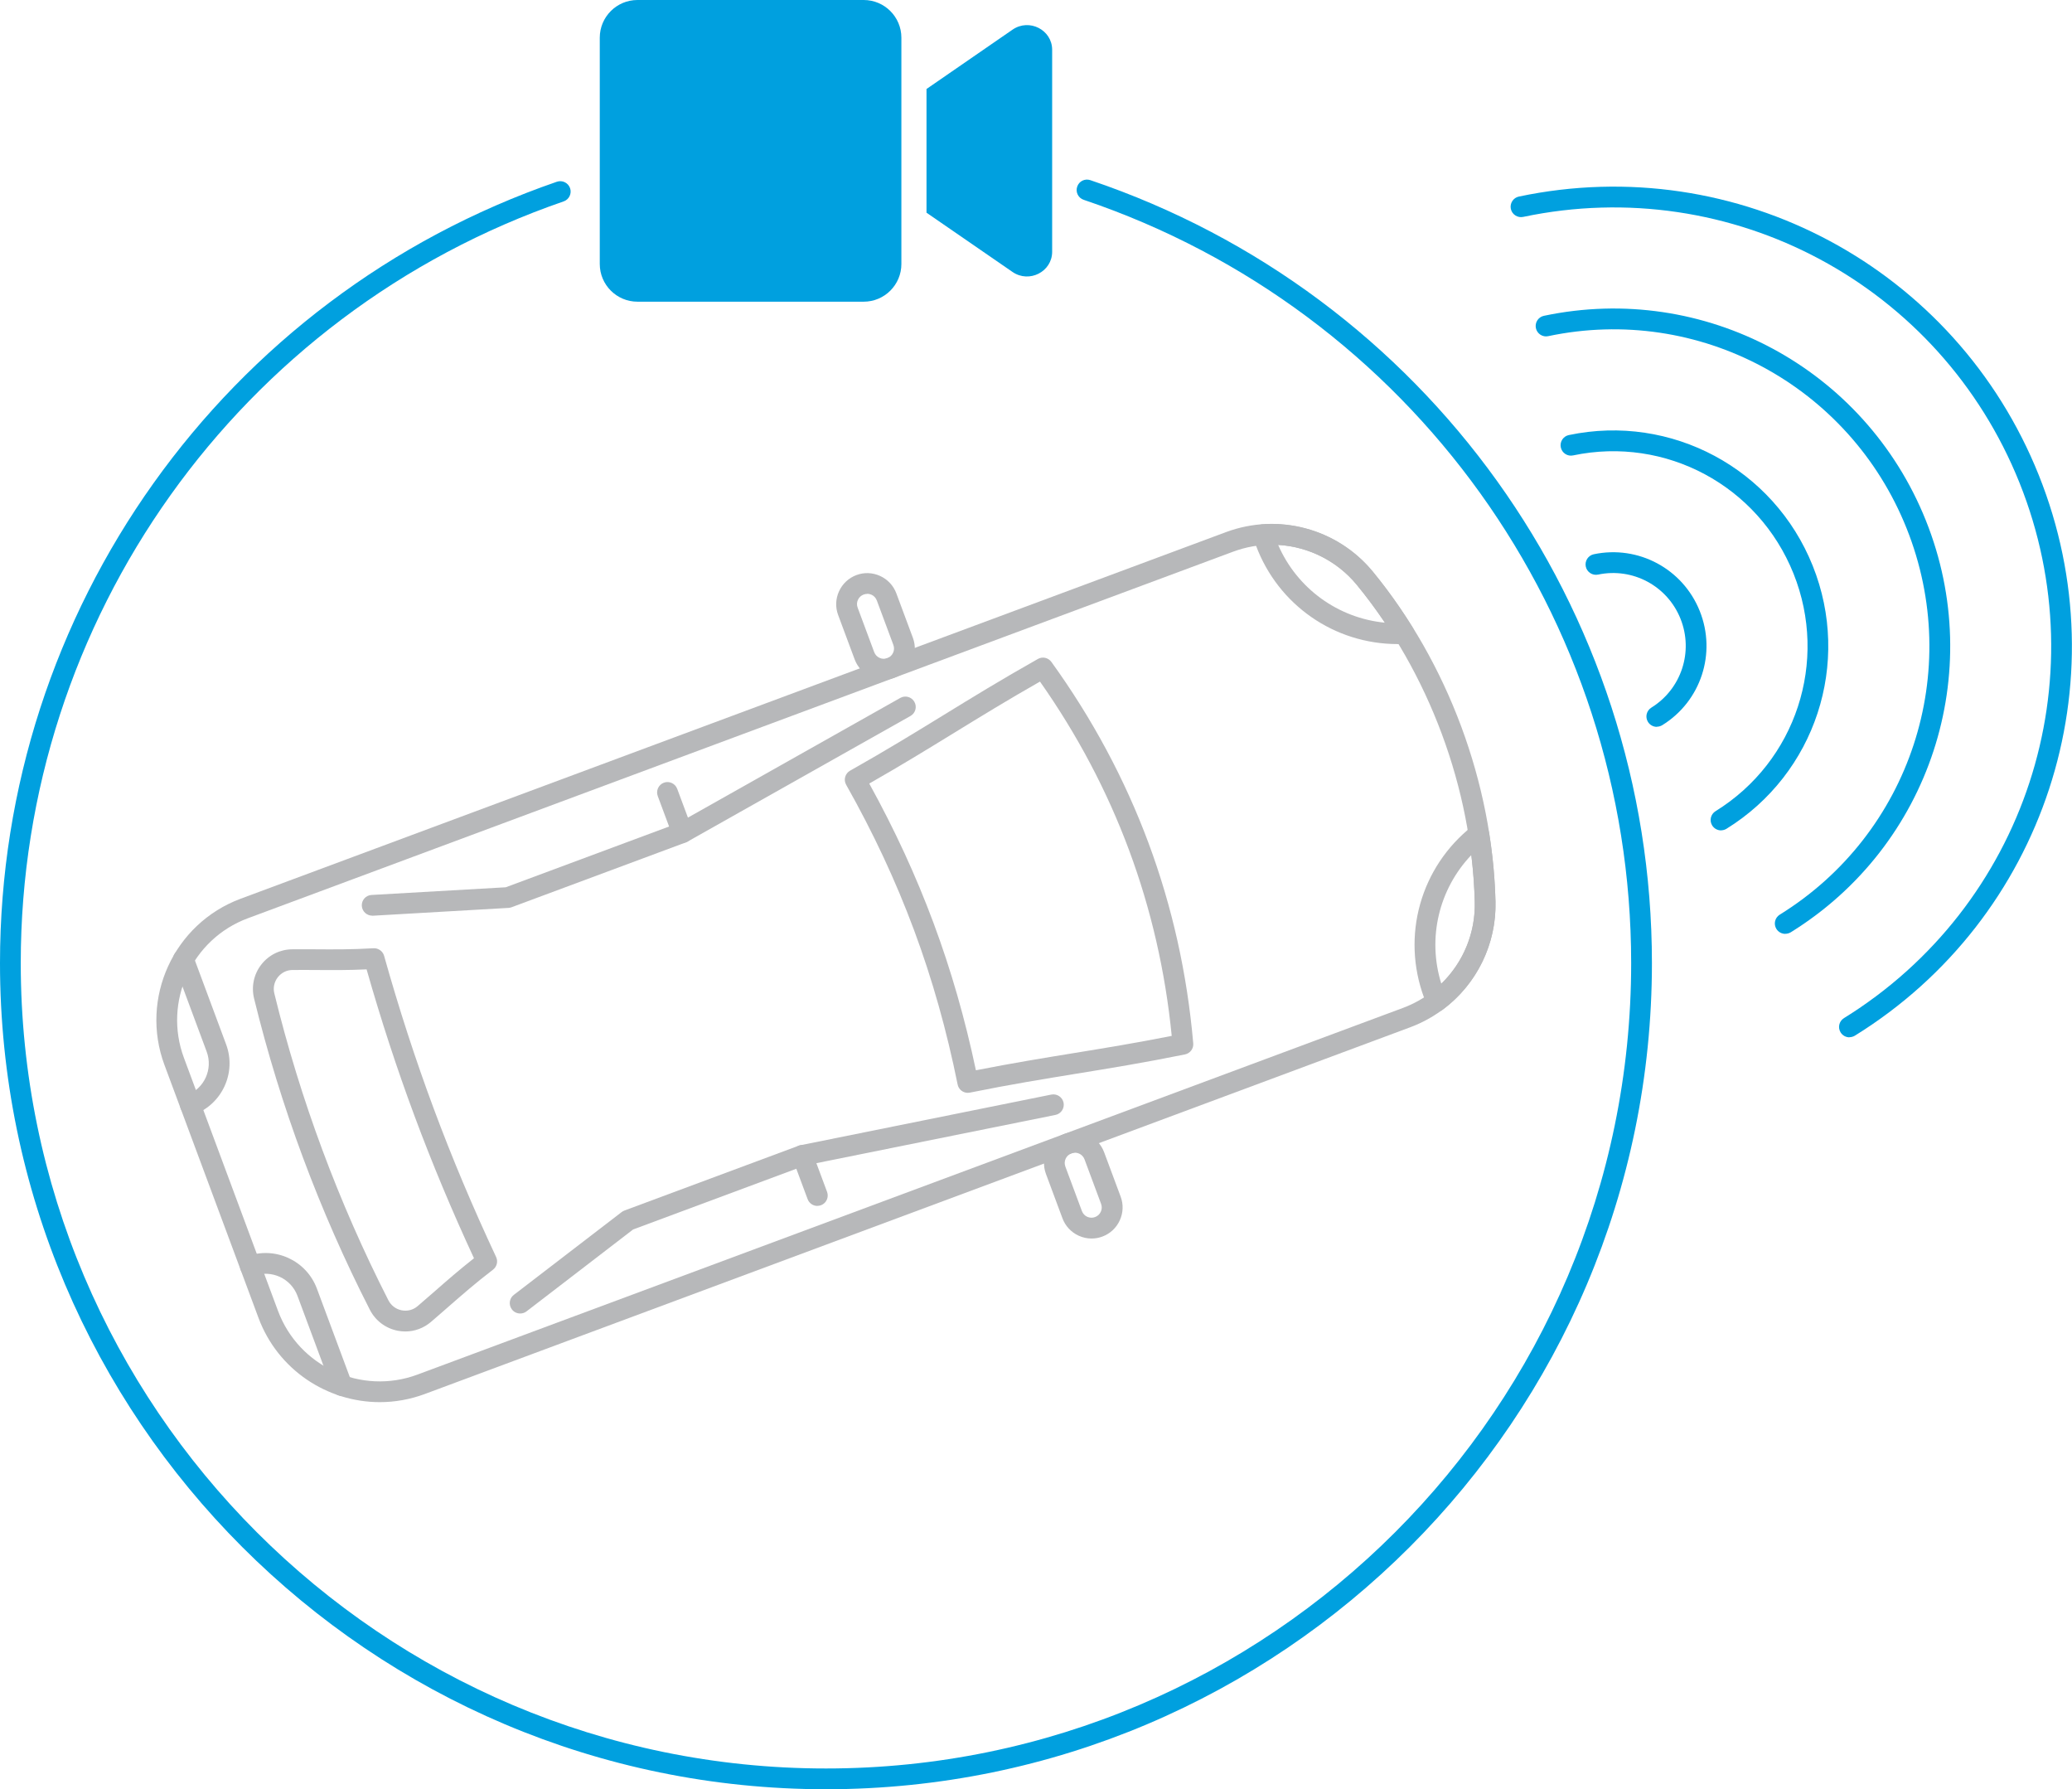 <svg height="258.52" viewBox="0 0 299.45 258.52" width="299.45" xmlns="http://www.w3.org/2000/svg"><g fill="#b7b8ba"><path d="m54.89 202.59c-7.58 0-14.73-4.65-17.53-12.17l-13.59-36.54c-3.59-9.65 1.34-20.42 10.99-24.02l142.43-52.98c7.57-2.81 16.09-.52 21.21 5.7 10.85 13.21 17.31 30.58 17.73 47.67.2 8.06-4.76 15.36-12.33 18.18l-142.42 52.99c-2.14.79-4.33 1.17-6.49 1.17zm128.91-123.89c-1.86 0-3.74.33-5.56 1l-142.43 52.98c-8.1 3.01-12.24 12.06-9.23 20.16l13.59 36.54c3.01 8.1 12.05 12.24 20.16 9.23l142.43-52.98c6.37-2.37 10.54-8.51 10.37-15.29-.4-16.43-6.62-33.14-17.05-45.84-3.08-3.74-7.62-5.8-12.29-5.8z"/><path d="m127.72 98.2c-.64 0-1.27-.14-1.86-.41-1.09-.5-1.92-1.39-2.34-2.51l-2.39-6.42c-.42-1.12-.37-2.34.13-3.43s1.39-1.92 2.51-2.34 2.34-.37 3.43.13 1.92 1.39 2.34 2.51l2.39 6.42c.42 1.12.37 2.34-.13 3.43s-1.39 1.92-2.52 2.34c-.51.19-1.04.28-1.57.28zm-2.38-12.39c-.17 0-.35.03-.52.09-.37.14-.67.41-.83.77-.17.36-.18.76-.04 1.13l2.39 6.42c.14.37.41.67.77.83.36.17.76.18 1.13.04s.67-.41.83-.77c.17-.36.18-.76.04-1.14l-2.39-6.42c-.14-.37-.41-.67-.77-.83-.2-.09-.41-.14-.62-.14z"/><path d="m157.75 178.95c-.64 0-1.27-.14-1.86-.41-1.09-.5-1.92-1.39-2.34-2.51l-2.39-6.42c-.86-2.32.32-4.9 2.64-5.77 2.32-.86 4.91.32 5.77 2.64l2.39 6.42c.42 1.12.37 2.34-.13 3.43s-1.39 1.92-2.52 2.34c-.51.19-1.04.28-1.57.28zm-2.39-12.39c-.17 0-.35.03-.52.09-.77.29-1.16 1.14-.87 1.91l2.39 6.42c.14.37.41.67.77.83s.76.18 1.13.04.67-.41.83-.77c.17-.36.18-.76.04-1.14l-2.39-6.42c-.22-.6-.79-.97-1.39-.97z"/><path d="m139.87 157.9c-.7 0-1.33-.49-1.47-1.2-3.16-15.65-8.27-29.41-16.11-43.31-.2-.35-.25-.76-.14-1.14s.36-.71.71-.9c5.23-2.95 9.45-5.54 13.52-8.04 4.1-2.52 8.34-5.12 13.62-8.1.66-.38 1.5-.19 1.95.43 11.84 16.41 18.74 34.95 20.5 55.11.07.76-.45 1.45-1.2 1.6-5.94 1.2-10.85 2-15.6 2.77-4.72.77-9.6 1.56-15.49 2.75-.1.02-.2.03-.3.03zm-14.24-44.68c7.34 13.31 12.27 26.54 15.41 41.42 5.29-1.04 9.78-1.77 14.13-2.48 4.36-.71 8.86-1.44 14.17-2.49-1.85-18.65-8.25-35.86-19.04-51.19-4.7 2.67-8.58 5.06-12.35 7.37-3.76 2.31-7.63 4.69-12.32 7.36z"/><path d="m58.59 192.38c-.37 0-.75-.04-1.13-.11-1.74-.35-3.2-1.45-4.01-3.03-7.29-14.27-12.92-29.4-16.73-44.97-.42-1.72-.04-3.52 1.05-4.91 1.08-1.39 2.72-2.19 4.48-2.2h3.3c2.58.02 5.25.04 8.43-.15.68-.04 1.34.41 1.53 1.09 4.3 15.3 9.45 29.13 16.19 43.52.3.64.11 1.4-.45 1.83-2.53 1.93-4.54 3.7-6.49 5.4-.82.71-1.63 1.43-2.49 2.16-1.05.89-2.35 1.37-3.7 1.37zm-15.45-52.23c-.29 0-.57 0-.86 0-.84 0-1.61.39-2.13 1.05-.52.67-.71 1.53-.5 2.35 3.75 15.34 9.3 30.25 16.48 44.32.39.76 1.09 1.29 1.92 1.45s1.66-.05 2.3-.6c.84-.72 1.65-1.43 2.46-2.13 1.73-1.52 3.52-3.08 5.69-4.79-6.39-13.79-11.35-27.11-15.52-41.74-2.75.13-5.12.11-7.42.09-.8 0-1.59-.01-2.4-.01z"/><path d="m53.79 132.3c-.79 0-1.45-.62-1.5-1.41-.05-.83.58-1.54 1.41-1.58l19.39-1.11 24.9-9.26 32.12-18.1c.72-.41 1.64-.15 2.04.57.41.72.15 1.64-.57 2.04l-32.23 18.16c-.07.04-.14.07-.21.1l-25.22 9.38c-.14.05-.29.08-.44.09l-19.61 1.13s-.06 0-.09 0z"/><path d="m207.64 146.16c-.13 0-.26-.02-.39-.05-.44-.12-.81-.43-.99-.85-.15-.36-.3-.72-.44-1.08-3.33-8.95-.53-18.92 6.97-24.82.42-.33.98-.41 1.47-.22.5.19.85.64.94 1.16.54 3.35.85 6.71.93 9.97.15 6.1-2.69 11.94-7.6 15.6-.26.2-.58.3-.9.3zm5-22.62c-4.69 4.92-6.39 12.01-4.34 18.59 3.17-3.07 4.95-7.35 4.84-11.8-.05-2.23-.22-4.51-.5-6.8z"/><path d="m202 93.06c-9.13 0-17.28-5.63-20.49-14.25-.14-.37-.26-.74-.38-1.11-.14-.44-.07-.92.19-1.29.26-.38.68-.62 1.13-.65 6.11-.44 12.07 2.12 15.95 6.84 2.08 2.53 4.03 5.27 5.81 8.16.28.45.3 1.02.05 1.49s-.73.77-1.26.8c-.34.02-.68.02-1.01.02zm-17.28-14.33c2.75 6.32 8.67 10.58 15.43 11.24-1.28-1.91-2.64-3.74-4.06-5.47-2.83-3.44-6.97-5.51-11.37-5.77z"/><path d="m27.52 161.15c-.61 0-1.18-.37-1.41-.98-.29-.78.11-1.64.88-1.93 2.53-.94 3.82-3.76 2.88-6.29l-4.77-12.83c-.29-.78.11-1.64.88-1.93s1.64.11 1.93.88l4.77 12.83c1.52 4.08-.57 8.63-4.65 10.15-.17.06-.35.09-.52.09z"/><path d="m49.42 201.7c-.61 0-1.18-.37-1.41-.98l-5.02-13.49c-.94-2.53-3.77-3.82-6.29-2.88-.77.28-1.64-.11-1.93-.88-.29-.78.11-1.64.88-1.93 4.08-1.52 8.63.57 10.15 4.65l5.02 13.49c.29.78-.11 1.64-.88 1.93-.17.06-.35.09-.52.09z"/><path d="m75.17 189.78c-.45 0-.9-.2-1.19-.59-.5-.66-.38-1.6.28-2.1l15.58-11.96c.12-.09.25-.16.39-.22l25.22-9.38c.07-.03.15-.05.23-.06l36.26-7.32c.81-.16 1.6.36 1.77 1.17.16.81-.36 1.6-1.17 1.77l-36.14 7.29-24.9 9.26-15.4 11.83c-.27.21-.59.31-.91.31z"/><path d="m98.63 121.8c-.61 0-1.18-.37-1.41-.98l-2.16-5.8c-.29-.78.11-1.64.88-1.93s1.64.11 1.93.88l2.16 5.8c.29.78-.11 1.64-.88 1.93-.17.06-.35.09-.52.09z"/><path d="m118.13 174.24c-.61 0-1.18-.37-1.41-.98l-2.16-5.8c-.29-.78.11-1.64.88-1.93s1.64.11 1.93.88l2.16 5.8c.29.78-.11 1.64-.88 1.93-.17.06-.35.09-.52.09z"/></g><g fill="#00a0df"><path d="m239.45 105.02c-.5 0-.99-.25-1.28-.71-.44-.71-.22-1.63.49-2.07 4.34-2.69 6.11-8.09 4.21-12.84s-6.91-7.43-11.91-6.38c-.81.17-1.61-.35-1.78-1.16s.35-1.61 1.16-1.78c6.43-1.35 12.87 2.1 15.31 8.2 2.45 6.11.17 13.05-5.42 16.5-.25.15-.52.22-.79.22z"/><path d="m248.73 119.98c-.5 0-.99-.25-1.28-.71-.44-.71-.22-1.63.49-2.07 11.62-7.19 16.35-21.63 11.26-34.33s-18.48-19.88-31.85-17.07c-.81.18-1.61-.35-1.78-1.16s.35-1.61 1.16-1.78c14.79-3.11 29.62 4.83 35.25 18.89s.39 30.04-12.47 38c-.25.15-.52.22-.79.22z"/><path d="m258.01 134.93c-.5 0-.99-.25-1.28-.71-.44-.71-.22-1.63.49-2.07 18.89-11.69 26.59-35.17 18.32-55.83s-30.06-32.33-51.79-27.75c-.8.18-1.61-.35-1.78-1.16s.35-1.61 1.16-1.78c23.17-4.88 46.38 7.56 55.2 29.57s.61 47.03-19.52 59.5c-.25.15-.52.22-.79.22z"/><path d="m267.29 149.88c-.5 0-.99-.25-1.28-.71-.44-.71-.22-1.63.49-2.07 26.16-16.2 36.83-48.72 25.37-77.33s-41.63-44.77-71.74-38.43c-.81.17-1.61-.35-1.78-1.16s.35-1.61 1.16-1.78c31.54-6.64 63.14 10.29 75.14 40.25 12 29.97.82 64.03-26.58 80.99-.25.15-.52.22-.79.22z"/><path d="m130.27 5.45v32.69c0 3.01-2.44 5.45-5.45 5.45h-32.69c-3.01 0-5.45-2.44-5.45-5.45v-32.69c0-3.01 2.44-5.45 5.45-5.45h32.69c3.01 0 5.45 2.44 5.45 5.45zm21.79 1.76v29.16c0 2.89-3.31 4.58-5.72 2.93l-12.44-8.57v-17.87l12.44-8.58c2.42-1.66 5.72.04 5.72 2.92z"/><path d="m119.37 258.52c-65.82 0-119.37-53.55-119.37-119.37 0-50.95 32.34-96.31 80.48-112.89.78-.27 1.64.15 1.91.93s-.15 1.64-.93 1.91c-46.93 16.16-78.46 60.38-78.46 110.05 0 64.17 52.2 116.37 116.37 116.37s116.37-52.2 116.37-116.37c0-49.98-31.8-94.3-79.12-110.28-.79-.26-1.21-1.12-.94-1.9.26-.79 1.11-1.21 1.9-.94 48.55 16.39 81.16 61.85 81.16 113.12 0 65.82-53.55 119.37-119.37 119.37z"/></g></svg>